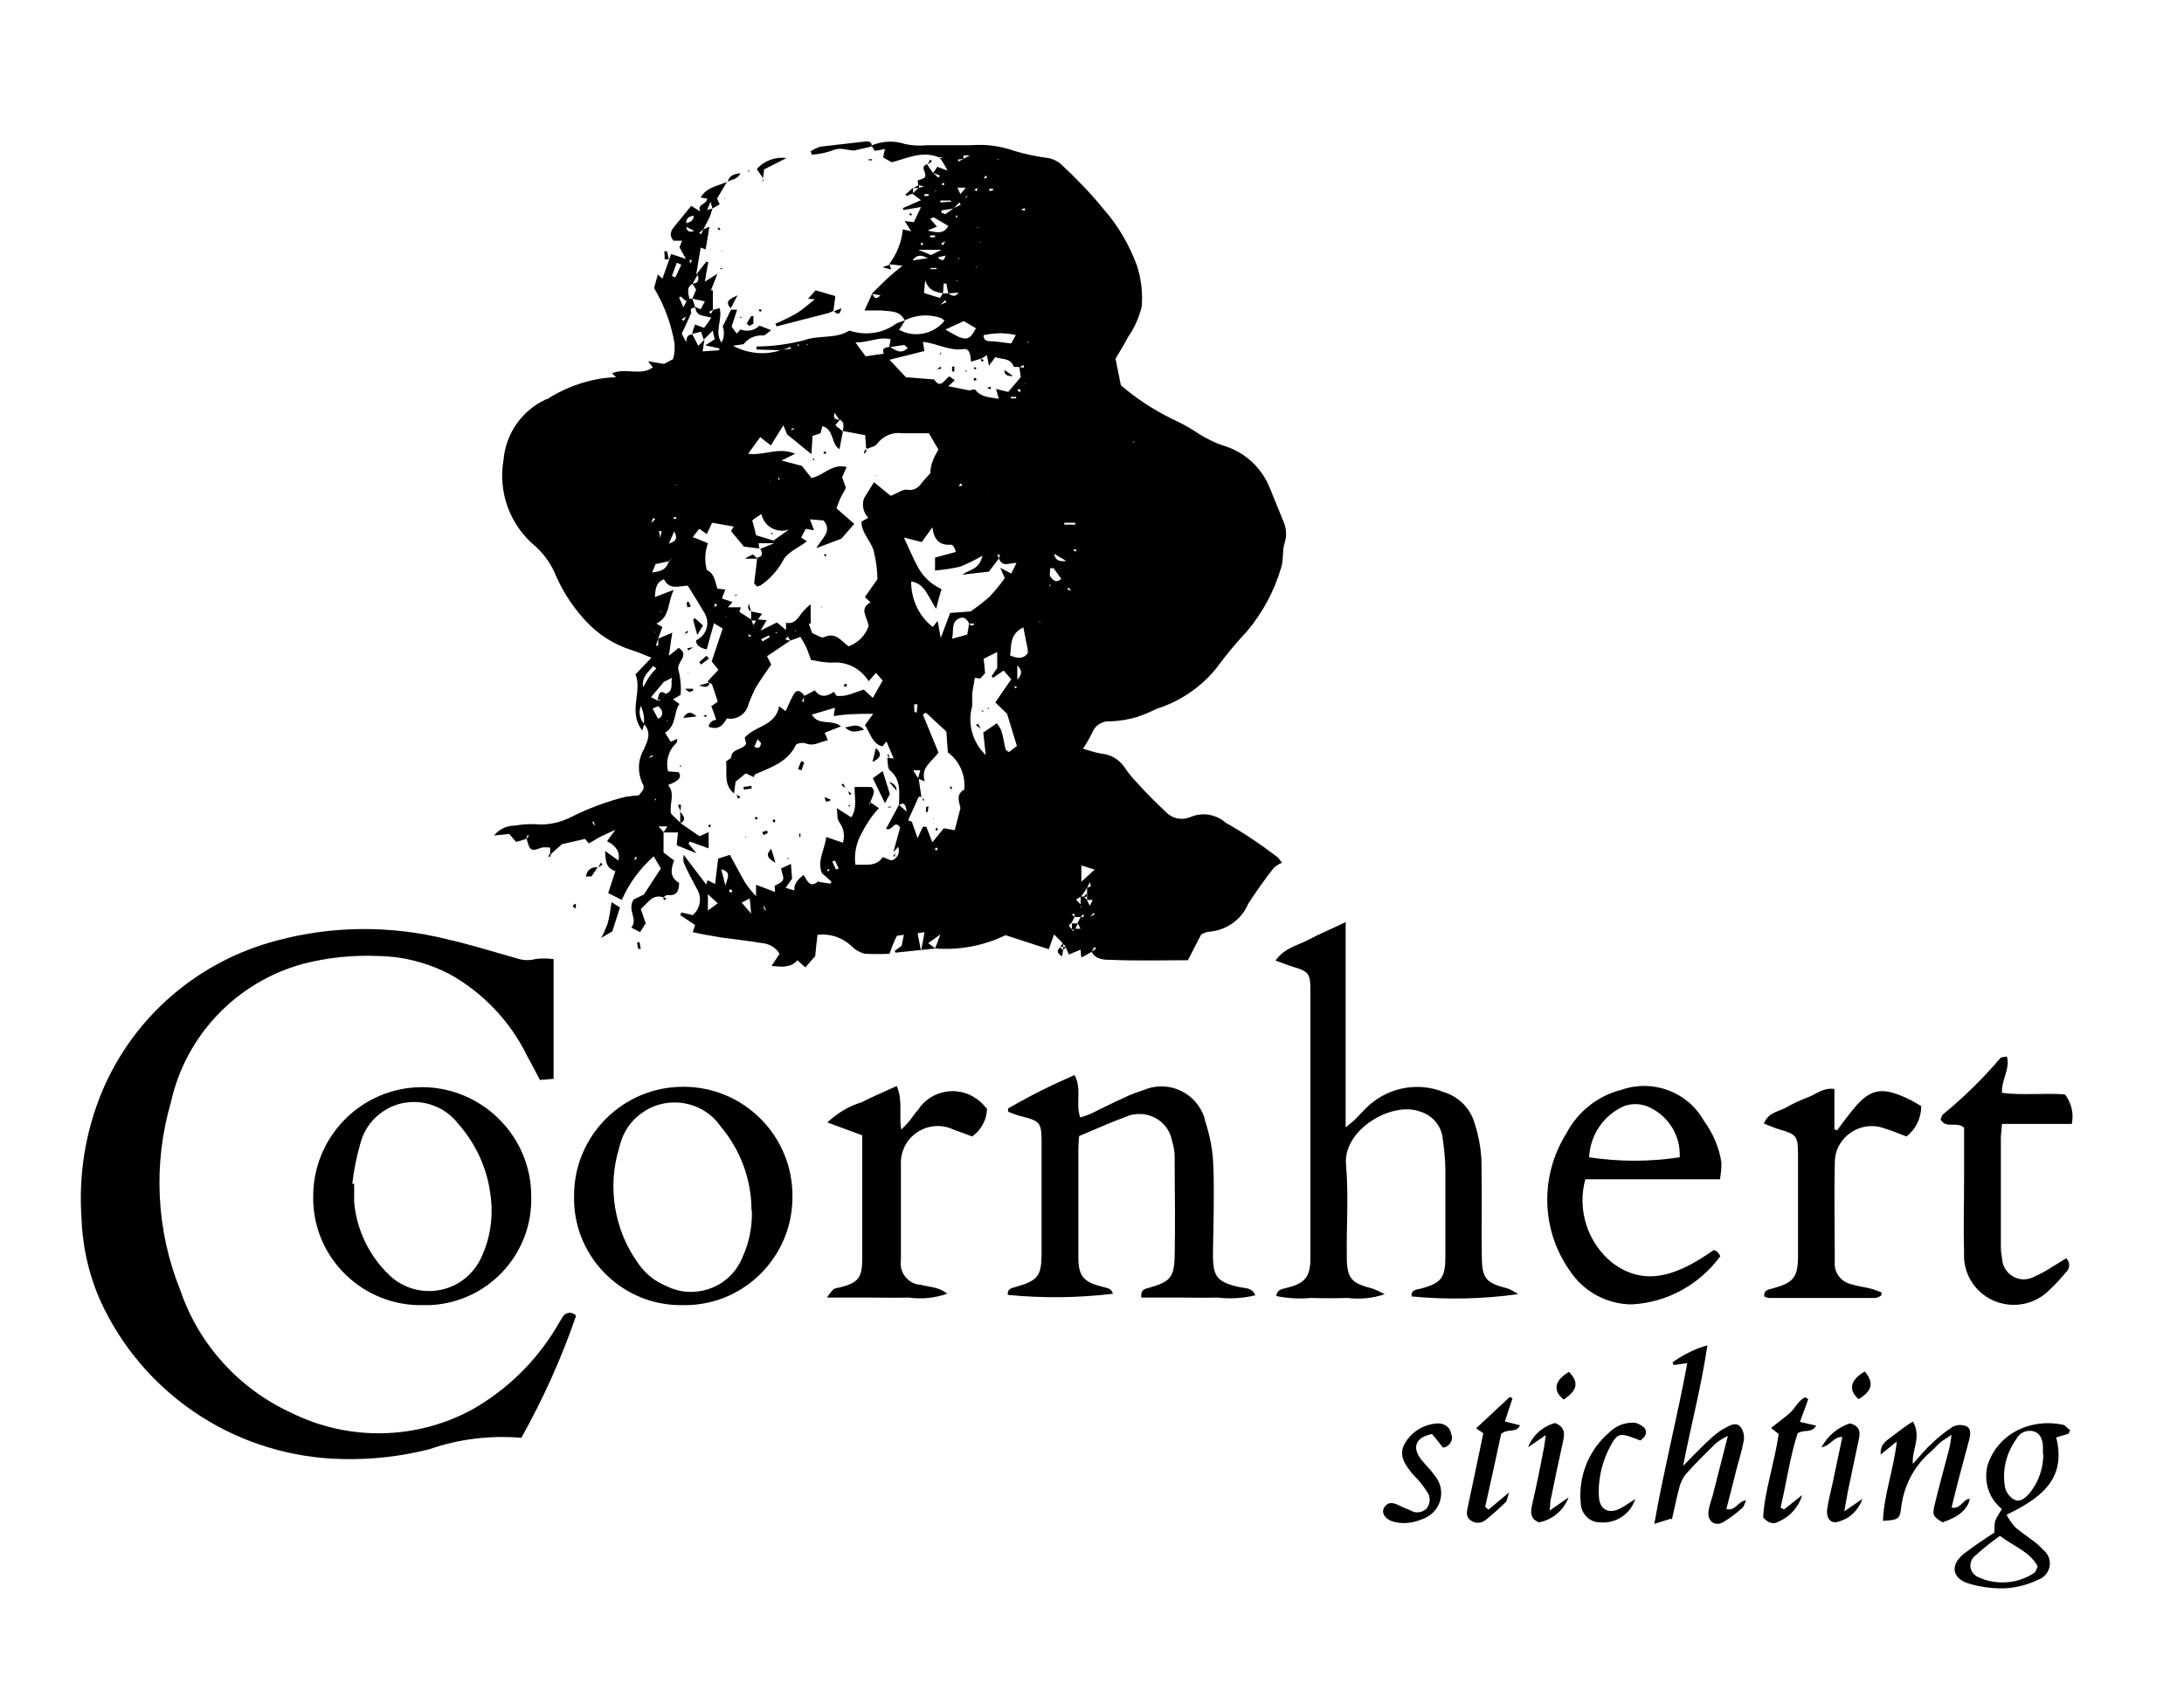 <?xml version="1.0" encoding="UTF-8"?>
<svg id="Laag_1" data-name="Laag 1" xmlns="http://www.w3.org/2000/svg" viewBox="0 0 57.6 44.39">
  <defs>
    <style>
      .cls-1 {
        fill: #000;
        stroke-width: 0px;
      }
    </style>
  </defs>
  <g id="Group_141" data-name="Group 141">
    <g id="Group_140" data-name="Group 140">
      <path id="Path_962" data-name="Path 962" class="cls-1" d="M17.4,16.83l.33-.14-.09.61c.14-.11.2-.16.26-.21.32.21-.1.39,0,.61.05.2.07.42.05.63l-.2.12.17.12c-.16.22-.07.57-.38.76l.15.24.17-.08s0,.09-.02.11c-.21.19-.29.48-.22.75l.28.02c.09.14,0,.23-.28.34.2.23.02.5.08.76l.27.26h0c.16.11.33.23.48.33l.24-.11v.43l-.5-.18-.03.06c.05.06.1.12.21.25l-.52-.21c0-.1.02-.21.03-.34h-.38l.1-.16h-.25l-.02-.02h.02l.15.17v.54l.28.21c-.09.23-.12.45.13.59,0,.22-.07.35-.3.32-.04,0-.08.04-.12.06h0c-.29-.09-.4.15-.59.31.04.12.08.24.13.38l-.15.23-.23-.12c.19-.23-.12-.45.06-.74l.27-.13.45-.69-.19-.32c-.36.32-.65.71-.84,1.15l-.36-.18.19-.58s.02-.02.03-.03h0l-.03.03c-.26-.08-.26-.29-.27-.53l.35.25c.05-.21-.05-.38-.3-.51.07-.1.15-.2.22-.3l.08-.08.08-.08s.05-.05.08-.08l.08-.08.02-.02-.02.02-.08.08s-.05.05-.08.08l-.08.08-.08.08c-.12.06-.25.11-.37.17s-.22.13-.33.19l-.1-.12-.61.14-.29.26h-.02v-.17h.02-.02c-.08-.01-.16-.01-.23,0-.27.11-.31.08-.39-.23l.06-.08-.04-.02s-.02.07-.03.1c-.08.03-.17.05-.27.08l-.18-.21-.4.04c.13-.16.33-.26.54-.26.23-.04.46-.05.69-.03.28,0,.56-.07.81-.2.46-.23.94-.41,1.43-.53.12-.02.24-.03.35-.04.04-.05.09-.11.12-.16,0-.05.01-.08,0-.1-.16-.3-.16-.66.01-.95.09-.21.22-.44,0-.67.02-.16-.01-.33-.08-.48-.06.16-.03.35.09.48-.01.04-.03.09-.05.17-.39-.5.01-1.02-.18-1.48l.42-.44c-.2-.08-.36-.15-.52-.2-.48-.15-.91-.43-1.24-.8-.34-.37-.61-.8-.8-1.26-.12-.26-.29-.49-.5-.68-.67-.55-.99-1.43-.84-2.28.06-.7.49-1.31,1.13-1.6.04,0,.07-.03.1-.05.53-.32,1.13-.51,1.74-.53l-.11-.1c.35-.16.75.08,1.08-.16l-.13-.16.42.07.25-.13h.15l.02-.02v.02h-.18c.04-.13.05-.27.04-.41-.09-.52-.27-1.01-.54-1.46.03-.1.06-.21.1-.36l.12.11c.07-.2.15-.41.23-.65l.39.13c-.08-.15-.13-.23-.17-.31h0s.04-.09.07-.17h-.23c-.12-.15-.07-.26.03-.38.15-.18.29-.36.44-.54h0c.08.05.16.1.24.15l.02.02-.02-.02c-.1-.2.17-.18.18-.34l-.17-.03c.15-.27.44-.3.69-.41h0l-.26.44s.04.08.07.15l-.19.11s-.02-.08-.05-.18c-.05.11-.06.15-.09.22l.14-.04c-.03.09-.05.18-.09.26s-.1.19-.15.29c-.04.03-.07.06-.11.09l.05.04.06-.13.16-.07h0l-.1.6-.13-.05h-.02s-.01,0,.02,0c-.04.22-.07.43-.12.72.11-.15.19-.25.27-.35l.05.02c-.03.15-.06.31-.09.51l.33-.21c-.08.2-.12.32-.17.44h.05v.51l-.1.06.05.05.06-.11.17-.04c.08.31-.15.63.05.91.07-.13.08-.29.03-.43l.22-.44h.16l-.15.46s-.03.05,0,0c0,.04,0,0,0-.02l.14.19.1-.11h0c.17.07.37.03.5-.1l.31.12c-.09.06-.15.13-.2.14-.21-.02-.41.07-.53.23h0l-.28.04c.39.21.86.26,1.28.11l.24-.03v-.05l-.23.09-.67-.02v-.08c.42,0,.84-.06,1.24-.16.4-.15.85-.03,1.21-.26.42.14.88.08,1.23-.18.08-.04.16-.06.24-.09-.05.08-.1.17-.16.25.41.22.91.12,1.2-.24-.03-.03-.06-.05-.09-.07-.32-.11-.66-.09-.96.06-.13-.27-.39-.23-.62-.26h-.44c.08-.18.14-.31.2-.44.05.07.08.19.22.04l-.23-.04c.15-.15.3-.3.45-.44.1-.09.2-.17.36-.3l-.35-.04h0c.2-.27.33-.58.36-.92l.22.05c-.06-.1-.11-.18-.17-.27l.24.03c.06-.12.11-.23.19-.4l-.46.08-.02-.05.48-.21-.23-.17h0l.16-.15h0l.15-.04-.15-.04h0l-.02-.12c.07-.02.14-.05.18-.07.1-.12-.15-.28.07-.36h0c.05.08.1.16.16.23l.14.13s.02-.04.04-.06c-.06-.02-.12-.05-.18-.07.04-.05.07-.1.11-.16l.27.1c-.06-.12-.11-.19-.15-.26h0s.02-.02.02-.03c0-.02-.01-.04-.02-.06h-.08c-.43-.18-.82.02-1.24.13-.06-.03-.15-.08-.23-.13h0l.05-.22-.27.05s-.05-.09-.09-.14h0c.28-.12.6-.14.89-.04.19.04.38.05.58.03h1.16c.39-.03.78.02,1.14.15.29.09.6.15.9.19.11.02.22.07.31.14.4.37.79.77,1.14,1.2.39.44.69.96.89,1.51.11.35.15.71.12,1.07-.07.29-.19.56-.36.8-.1.2-.23.4-.33.57.05.24.09.44.14.7.4.35.85.64,1.33.88.27.12.53.27.77.43.2.12.4.22.62.29.56.17,1.01.59,1.22,1.14.12.29.23.57.35.86.08.18.09.38.03.56-.07.22-.02.47-.1.68-.18.6-.48,1.16-.89,1.65-.28.3-.55.62-.79.95-.41.52-.97.9-1.6,1.1-.16.08-.33.15-.5.21-.23.07-.47.11-.72.12-.21-.02-.41.11-.48.31-.07.14-.15.28-.24.41.16.05.32.1.48.13.25.02.47.15.61.35.1.15.21.29.34.42.25.28.51.54.78.79.16.16.4.2.61.12.31-.14.68-.09.94.14.48.27.94.58,1.37.91.03.02.05.06.12.15-.08.03-.16.08-.22.14-.24.3-.46.62-.67.94-.18.43-.59.71-1.05.74-.07.01-.13.04-.19.07-.12.23-.23.44-.35.68-.67,0-1.35.02-2.03-.01-.16,0-.4,0-.51-.21l.12-.09-.05-.04s-.05.09-.07.13l-.27.15c-.01-.08-.02-.14-.02-.21l-.31.13c-.04-.09-.07-.16-.1-.23h0s-.05-.05-.08-.07v-.02l-.21-.21-.14.39-1.14-.37c-.58.28-1.22.4-1.86.35.04-.09.07-.18.14-.37l-.32.23.19.14-1.05.11s-.02-.03-.02-.05l.18-.13c.01-.06.03-.15.06-.29-.08.02-.18,0-.2.05-.07.15-.13.3-.18.45-.21.01-.43.01-.64,0-.14-.03-.26-.1-.36-.2-.24-.23-.57-.34-.9-.3-.02.17-.04.34-.06.56l-.26.3-.21-.19c-.17.2-.4.18-.68.15l.21-.32c-.1-.16-.26-.26-.45-.28-.36-.06-.73-.1-1.09-.15-.24-.04-.48-.08-.75-.14.03-.09.05-.15.06-.19l-.39-.26.03-.07.3.07c.21-.18.25-.48.1-.71-.12-.22-.24-.45-.34-.68-.01-.07-.01-.13,0-.2l.6.79.02.02h-.03s.02-.08.04-.14l.2.1c.03-.23.05-.45.08-.67h0l.31-.1c.14.25.26.49.4.73.09.13.19.26.3.37,0,.03.02.06,0,.01.03.03.01.01-.01-.01v-.31h0l.5.19s0-.11-.01-.16c.08-.05.19-.09.22-.16s-.03-.18-.05-.3l.26-.12c.01.12.02.24.03.39l-.17.24.23.07.02.02h-.02c-.02-.21.1-.31.24-.43.1.13.15.36.38.18h0l.33.05.03-.05c-.09-.08-.17-.16-.25-.22-.14-.33.07-.61.11-.96l.44.15c.06-.19.02-.39-.1-.55-.06-.08-.04-.22-.06-.36l.38.24c.17-.25.08-.53.09-.8h.44c.14.11.02.26-.03.41l-.02.02s.01.04.02.05l.02.02-.02-.02v-.08l.23.16h0c-.18.19-.32.4-.44.63-.15.26-.22.56-.18.86.28-.01.55.06.72-.2.1.03.2.1.26.08.14-.06.2-.21.15-.35l-.13.14h0c.06-.22.12-.43.18-.65-.15-.23-.21.12-.37.03.11-.21.23-.42.34-.63l.2.18c-.02-.2-.08-.26-.2-.17,0-.33.07-.66-.24-.92-.07-.06-.05-.22-.07-.33h0l.17.02c-.07-.17-.13-.3-.19-.45l-.11.13c-.28-.08-.31-.35-.46-.56l.22-.3c-.35,0-.69,0-1.04.06,0-.06.02-.11.03-.22l-.61.18c.18.31.53.11.77.31l-.43.17c.03.06.05.11.08.2-.2.03-.36.17-.58.08-.07-.03-.24,0-.26.04-.22.46-.66.59-1.06.77-.03,0-.04.06-.05.08-.09-.04-.14-.07-.21-.1l-.27.22c-.01.1-.03.2-.04.31h0c-.28-.22-.18-.55-.21-.83,0-.03.09-.07.13-.11v.02h0c0-.28.3-.21.4-.39l-.04-.16c.27-.32.81-.3.91-.83.06.05.11.08.17.13.07-.15.13-.3.21-.44s.17-.12.29.04c-.02.05-.05.09-.07.14l.05.02s0-.11.01-.16l.28-.15c.14.2.32.17.5.04.03.05.06.08.08.11l-.02.02.02-.02c.09,0,.17,0,.26-.02.13-.03.26-.09.45-.15l.24.22c.08-.14.16-.29.26-.46l-.18-.2-.19.22c-.21-.34-.59-.53-.98-.49-.18,0-.36-.04-.54-.07-.04-.1-.07-.2-.11-.3s-.11-.2-.17-.31l-.27.1-.06-.11-.07.08.13.03-.61.41.11.22c-.14.2-.29.41-.42.63-.07.15-.14.3-.19.45-.07.24-.31.39-.56.34-.1.18-.22.32-.48.22.01-.1.1-.18.2-.18l.02.02-.02-.02c-.04-.12-.08-.24-.13-.36l.17-.12c-.05-.16-.1-.31-.15-.45-.02-.04-.08-.05-.12-.08h0c.09-.1.18-.2.29-.31l-.18-.22c.09-.28.19-.57.29-.87l-.23-.14c-.07.25-.13.47-.19.69-.19-.04-.29-.12-.28-.24l.02.02-.02-.02c.26-.12.37-.43.24-.68-.01-.03-.03-.06-.05-.09-.13-.22-.26-.43-.41-.67-.21,0-.48.13-.63-.17-.23.09-.22.29-.24.47l.5-.19c-.17.34-.09.71-.46.89l.16.09-.1.27-.07.22h.06v-.18l.04-.02ZM25.17,4.95l-.02.02.02-.02h.08l.08.17c.07-.08.1-.12.14-.17l.02-.02-.02.02h-.31M25.71,4.26l-.08.08-.08.08-.08.08s-.06,0-.02,0c-.04.02-.01,0,.01,0l.08-.08.08-.08.08-.07.02-.02-.02.02h.01ZM30.45,24.82l.02.02h-.02v-.03s.01,0,.01,0h-.01ZM26.18,5.27l-.02.02.02-.02.02-.02v.03M28.59,24.51l.08-.08h.01-.01l-.08.08h-.09c-.02-.05-.05-.1-.08-.16l.08-.16h.24l.13-.07-.03-.04s-.06.08-.1.11h-.16v-.08l.02-.03-.02.03-.08.08h-.16v-.08l.08-.08.08-.08.03-.02s-.02-.04-.03-.05v-.23h.08l.08.08.08.16h.15l.08-.08.02-.02v.03l-.09.08h-.16c.03-.05.05-.11.08-.16l.08-.08s.05-.05.08-.08h.02-.01s-.05.05-.08.08l-.08.08h-.16v-.32l.1-.04-.03-.12s.05-.05.08-.08h.01l-.08.08-.08.16c-.05.08-.1.16-.16.23l-.13.08.13.14v.08s-.05.05-.08.08l-.08.08h-.09v-.16l.02-.02-.02.03v.15s.05.05.08.08l-.08.16c-.1.05-.06.1,0,.15l.05.07s.01-.05.02-.07h.26ZM29.05,23.97l.02-.02-.02.02h-.02.02ZM24.31,5.81l-.02-.02.02.02.02.02-.02-.02ZM24.23,6.04l-.02-.02h.02s.05.06.08.09l.02.02h-.03l-.08-.09M15.62,21.95l.02.02-.02-.02-.02-.02.02.02ZM15.31,21.95v-.02.03h-.02.02ZM13.68,21.95l.02-.03v.03l-.03.02.02-.02M26.1,6.59l-.02.02.02-.02v-.02.02M16.16,21.64l.02-.02-.02.02h-.09l-.02-.02.02.02h.09ZM24.71,7.36l-.02.03v-.03l.04-.02-.02.02ZM25.17,7.98s-.05.05-.08.08l-.02.02v-.03l.09-.08h.02-.02.01ZM17.41,18.46l.08-.08.08-.08c.2-.09.12-.25.15-.42l-.23.12s-.05-.03-.01,0c-.05,0-.02,0,.02,0-.1.12-.21.25-.33.39l.17.09h.08M19.74,17.21l.08-.08.02-.02-.02.03-.08.08-.02.02.02-.02h0ZM23.54,9.84l-.02-.02.02.02.02.02h-.02v-.02ZM19.58,16.59l.02-.02-.02.02v.02-.03M27.42,10.77l-.08-.08-.15-.07-.02-.02s.02,0,.03,0l.15.07.08.08.08.08h.01-.02l-.08-.08h0ZM20.51,11.08l-.02.03.02-.03.02-.02-.02.02M26.57,14.65s.01.02.02.02l-.02-.02-.02-.02h.03M28.97,11.32l-.02.02v-.02h.03s-.02.01-.02.01h.01ZM28.27,12.72l-.02-.02.03.02h.01-.02M26.02,12.96h-.01.02s.05.02.02,0h-.02M18.49,13.57s.04-.05,0,0c.01-.05,0-.02,0,0l-.02.03v-.03M17.17,12.56s.04-.05,0,0c.01-.04,0,0,0,.02h-.02.02ZM25.63,4.72l.02.02-.02-.02s-.02-.06,0-.02c-.02-.03,0,0,.01,0M17.41,14.34v-.15l.04-.18h-.07l.03.17v.16l-.02.02v-.02h.02ZM25.49,6.11l.02.03-.02-.02-.15-.08-.02-.02.02.02.15.08M25.79,6.2h-.01s-.02,0,.02,0,.05.04.01,0h-.02M28.66,10.84l.16-.07.02-.02v.02l-.17.07v.02s-.01,0,0-.02M27.03,5.49l-.1.04.1.03.02.02h-.02v-.1h.02-.02ZM25.56,4.1h-.16s-.05-.04-.01,0h.02v.09l-.15.02.02.05.13-.07.15-.08.02-.03v.03M25.72,16.45h-.16c-.06-.12-.14-.2-.28-.13-.2.11-.12.31-.17.53l.4-.11c.02-.13.04-.21.05-.3.05.1.1.07.15,0,.02-.02.03-.05.01-.02,0-.03,0,0,0,.02M26.72,5.41l.02.02-.02-.02s-.05-.03-.01,0c-.04,0-.01,0,.02,0M26.02,4.41v-.02.02s.05.03.01,0c.04,0,.01,0-.02,0M18.1,9.22v-.16c0-.11,0-.23.16-.24l.16.31-.02.02.02-.03.16-.16c-.02.1-.03.2-.05.31l.44-.03v-.05l-.37-.08.25-.16c-.02-.08-.04-.15-.05-.23h.02-.02s-.24.24-.24.24l-.07-.21-.24.06c.02-.08.05-.16.08-.25l.24.09.02.02-.02-.02c.06-.08.12-.16.19-.27-.18-.06-.41-.02-.42-.28l.14.06.11-.21-.33-.07c.03-.08.07-.16.1-.24-.03-.05-.07-.11-.1-.16.12,0,.2-.06.14-.23l-.14.24c-.17.1-.1.25-.08.39l-.08.07-.15-.13-.04.03c.04.09.08.17.11.26v.03-.03l.08-.15.08-.08h.08l.08.24c-.07,0-.15,0-.11.12.01.03-.03.07-.05.11h-.08l-.12.07.05.05.07-.12h.09c-.07.14-.13.29-.21.45.04.08.08.16.13.25v.16l-.02.02.02-.02h0ZM25.79,4.96l-.09.04s.03.03.05.05l.04-.09.02-.02-.02.02h0ZM17.79,14.66l-.16.15-.34.07c-.03.07-.05.13-.09.22.21-.02.37-.07.43-.27l.14-.16.02-.02-.02.02h.02ZM14.53,22.11l.15-.16s.06-.01.02,0c.03-.02,0,0-.02.01-.05.05-.1.1-.15.16l-.02.03v-.03M28.28,15.59l.02.02h-.02l-.1-.11s-.02.03-.03.05l.13.04M25.94,4.72l.1-.04-.05-.05-.05.1-.02.02v-.02M15.7,21.8l.02.02h-.03c0-.06-.02-.11-.03-.15l-.04.02.08.12M17.17,13.8l.11-.1-.05-.04-.06.14h0ZM24.78,8.05l.18-.08-.03-.05-.14.13s0,0-.02.02v-.03M24.94,6.35l-.12.08.05.04.07-.13.02-.02v.03M19.89,19.7c.13.07.17,0,.18-.1l-.09-.1c-.03.06-.05.13-.08.19l-.08.08c-.08.1-.15.21-.23.31l-.02.02v-.03c.09-.1.17-.21.24-.31l.08-.08M18.1,5.97v-.08c.08-.03.19-.05.2-.2-.15.02-.21.08-.2.21v.08c.01.12.08.16.21.11l-.22-.11M25.16,5.5l-.33.05v.06s.06.02.1.04l.02.02-.02-.02.23-.16.18-.09-.04-.06-.14.15M24.94,6.74l-.21.05c.15.14.18.05.21-.06l.03-.02-.02.02h-.01ZM24.08,20.33l-.02-.02h.02c.05.09.1.17.15.24.02.16.05.31.07.47h-.07c-.1.22-.19.42-.28.62l.1.04.15.43.14-.3h.09l.16.41.3-.37.29.05c.05-.19.09-.35.15-.58-.02-.14-.14-.36.1-.49.04-.38-.12-.75-.43-.98-.02-.21-.03-.39-.04-.55l-.54-.5-.08.05c.14.34.28.68.41,1-.17.25-.48.39-.36.76l-.18-.07c.02-.07.04-.13.06-.22h-.21M27.8,14.59l-.02-.02.02.02c.02.13.06.24.32.21l-.33-.2M25.01,7.74c.09.05.17.12.27-.02l-.27.02c-.02-.09-.04-.18-.05-.26h-.07l-.02.26c-.18-.04-.38-.06-.47-.35-.02.17-.02.26-.03.34l.42.13.08-.12h.16M22.14,11.08l-.13-.19c-.05.16.03.18.14.18l-.12.15.2.16c-.03.16-.06.32-.09.47-.23-.14-.13-.51-.45-.61-.02.07-.03.12-.05.19l-.21.07c-.01.15-.02.29-.03.48l-.64-.52h0l-.1-.24-.33.53c-.13-.1-.21-.16-.28-.22.03,0,.06,0,.02,0h-.02l-.32.44c.41.06.8-.19,1.24,0l-.36.18.54.14.25.32c.33-.07.55-.39.93-.29-.05.11-.09.2-.12.27.04.11.07.2.1.28-.05.1-.1.18-.14.26s-.07.18-.11.28l.47.41-.34.39-.66.25c.15-.27.43-.44.19-.73l-.36-.03c.04.1.07.18.11.29l-.22-.04-.12.23.15.1c-.22.17-.52.29-.63.51-.14.26-.35.49-.6.66-.03,0-.06.02-.09.02l-.07-.08c.03-.27.06-.47.08-.68h0c.16-.03.14-.12.08-.23l.37-.15h-.41c0,.06.01.1.02.14l-.41-.05-.34-.41.07-.12-.57-.1-.14.3c-.06-.04-.12-.09-.2-.14l-.17.22.21.08.19.08c-.08.23-.09.47-.03.7-.03,0-.06.02-.01,0-.04.03-.01,0,0,0,.22.1.23.32.29.5l.21.02c-.04.1-.07.18-.09.24l.28.09-.14.16-.02-.02h.38s-.03.08-.04.12l.31.2.06.15c.04-.07.07-.11.09-.15l.26.02-.17.29-.02.02.02-.03.44-.22.24.2v-.19c.21.04.3-.1.41-.25.07-.09.15-.17.24-.24h0v.51h-.05c.03.1.07.19.09.25.12.05.25.14.31.11.32-.15.46.11.65.24.25-.09.45-.29.53-.54-.04-.24-.26-.45.05-.62l-.15-.14.33-.47c0-.26-.04-.51-.1-.76-.08-.26-.32-.46-.32-.76l.18-.1c-.13-.14-.18-.34-.11-.52h0l.26-.42.44.36c.19-.07.32-.18.43-.16.15.03.3-.04.38-.17.07-.09.15-.17.24-.27-.01-.17.06-.37.21-.62-.08-.13-.15-.26-.25-.43-.22,0-.46,0-.7,0-.26-.04-.51.07-.67.28-.05.07-.17.09-.26.13l-.03-.03c0-.11-.02-.22-.02-.33l-.59-.11c.01-.06.02-.13.01-.19,0-.05-.06-.08-.09-.12M24.47,6.81c-.14-.07-.28-.12-.4.06l.4-.06s.05-.05.08-.08l.28-.14h-.61l.34.14-.08.08M28.51,23.27l.36-.33-.35-.11v.45l-.02.02v-.02M24.63,5.73l-.1.04.18.21-.25.1c.25.06.43.1.55-.12h.02-.02l-.39-.23.02-.02v.02M26.8,8.84c-.12-.03-.25-.04-.38-.05-.16,0-.32.02-.48.05h-.02.02c0,.11.05.16.16.16.17,0,.35.04.57.06l.12-.22.02-.02-.02.02h.01ZM23.46,9.15c.15.07.29.22.48.03l-.09-.08-.4.06.04-.21c-.32-.08-.6.1-.93.08.12.16.2.28.27.37l.48-.07c-.07-.16.06-.16.15-.18M27.11,17.15c-.04-.19-.08-.38-.12-.6-.37.18-.31.48-.35.74.22.1.38.08.47-.07.14-.22.02-.02.02-.02,0-.02-.02-.04-.03-.06M25.94,19.32l.35-.24c.05.06.09.13.12.2.05.16.07.32.11.48,0,.03.05.05.09.08l.21-.16-.26-.85-.31-.3h0l.42-.61-.2-.23-.28.19-.04-.04c.05-.08.11-.15.15-.22v-.42l-.36.18c.02.12.03.24.04.38l-.13.14h0l-.14-.02c-.02.14-.05.27-.07.41v.34c-.13.46.01.96.36,1.29l.02.02h-.02l-.07-.64h-.01l.02.02ZM24.63,10h0c.18.29.28,0,.41-.07l.14.1s-.08.08-.17.16l.56.11.03.02-.03-.02s.13-.04.15-.02c.16.21.4.2.62.24-.02-.08-.04-.16-.07-.26l.32.08.33-.39c-.01-.08-.02-.18-.04-.27l.12.02v-.07l-.11.05h-.15c-.09-.25-.32-.19-.49-.26-.06.08-.1.14-.17.23-.02-.11-.03-.18-.05-.28l-.15.09h0l-.27.08c-.02-.16-.02-.36-.21-.33-.38.05-.7-.16-1.06-.19.01.07.02.13.04.24l-.92.23.43.46.74.06M26.34,14.74c-.08.1-.16.21-.26.34l-.7.08c.19-.14.45-.13.53-.5-.19.11-.39.21-.59.29-.22.05-.44.08-.66.1v-.34l.55-.15s-.03-.09-.05-.13c-.02-.03-.06-.07-.09-.06-.3.02-.44-.14-.48-.46l-.28.39-.47-.12c.13.28.24.55.38.8s.35.44.61.56c-.05.17-.09.32-.14.52-.21-.3-.29-.67-.66-.72,0,.47.2.91.57,1.2l.13-.16c.03.17.05.28.08.45l.25-.66.54-.04c.17-.12.34-.25.5-.39.14-.15.28-.32.4-.49l-.12-.27.29.15c.05-.09.08-.17.14-.28-.19,0-.38.12-.46-.11l.02-.11h-.07s.04.07.05.11M20.4,14.26c.13-.09.22-.16.41-.29-.29.1-.61-.05-.71-.34,0-.02-.02-.05-.02-.07-.1.07-.17.11-.24.17.04.14.07.26.1.39l.46.14M24.93,8.69c.54.33.62.32.81-.03-.11-.06-.21-.13-.32-.19l-.48.22M27.79,14.99h-.09c0,.08-.03.18,0,.22.06.08.15.19.29.06l-.21-.29M16.96,18.13c.08-.13.12-.22.18-.3.05-.07.11-.14.17-.2l-.09-.06c-.1.16-.3.25-.26.56M18.67,23.6v.42l.26-.19-.26-.24M17.36,18.63l-.15.06c.05.1.1.18.14.26h.04c.13-.11.08-.22-.03-.32M17.96,6.98l-.11-.05-.13.35s.06.02.09.04l.16-.34h-.01ZM19.78,23.7l-.22.11.25.29c-.02-.18-.02-.27-.04-.4M17.64,14.34c.15-.05.26-.11.14-.32-.06.14-.1.23-.14.32M19.02,22.93c.04.14.07.25.11.43.06-.21.17-.35-.11-.43M26.83,17.93c.1-.11.16-.22,0-.38v.38ZM24.38,24.59l-.18.03c.03.14.05.26.09.47.04-.22.07-.34.09-.49M24.2,18.58h-.09c0,.07,0,.14.01.21h.06c0-.07.01-.14.02-.21M28.07,13.79v.05h.29v-.05h-.29ZM22.02,22.7l-.07.03c.03.07.07.14.1.21.02-.01.05-.02.07-.03l-.1-.21M25.08,5.32v-.03h-.28v.05l.28-.02M20.07,16.86s.03.04.04.06l.19-.11s-.02-.03-.02-.05l-.2.1M24.31,6.39s-.02.03-.03.05l.02.03s.04-.02.05-.03l-.04-.05M20.16,23.9h-.03l.04.11h.03l-.05-.11M26.8,10.51v-.04h-.14v.04h.14ZM24.53,6.21v.05h.13v-.05h-.13ZM26.84,10.31s.04.02.06.03c0,0,.03-.02.02-.03-.01-.02-.02-.04-.04-.05-.02,0-.03.03-.05.05M26.09,4.97v.07l.1-.02v-.04h-.11M24.54,7.07v.03h.16v-.03h-.16ZM19.25,23.46s-.03.05-.02.06.04.02.06.03c0-.02.03-.04.02-.06s-.04-.02-.05-.03M19.83,16.8l-.06-.06s-.02,0-.03,0v.05h.09M21.88,22.95l-.05-.03s0,.03-.01.05l.02.02s.02-.02.04-.04M18.2,6.95s.04-.05.05-.07l-.06-.04s0,.06.01.11M18.92,15.96l-.07-.04s0,.07-.01.1l.08-.06M17.13,19.97v.02l.09-.04-.02-.03-.07.05M17.81,13.7l.03-.06h-.06s-.01.02-.02.03l.05.03M29.29,10.99v-.02h-.09s.09,0,.09,0M25.21,5.75l.05-.05s-.03,0-.05-.02v.07ZM24.91,4.88s-.02-.04-.02-.06c-.02,0-.03.02-.05.03,0,0,0,.03.01.03h.06M20.87,11.32v.03s.05-.02.07-.03v-.03l-.07.03M24.69,22.36l-.04.05s.04.02.06.02c0,0,.02-.02.02-.03-.01-.02-.02-.03-.04-.05M25.38,12.81s-.02-.04-.04-.06l-.06.07h.09M25.52,5.17h-.02s-.03.03-.04.05h.02l.04-.05M26.83,18.12s-.04,0-.06-.02l-.02.02s.02.03.04.04l.04-.05M24.38,5.13v.04h.11v-.05h-.11M16.8,22.62l-.04-.02s-.02.05-.03.08h.03l.04-.06M28.37,14.55l.02-.06h-.06s-.02.02-.02.03c.02,0,.03.02.05.03M21.3,9.11v-.03h-.03l.03.03ZM21.08,9.11s0-.02-.02-.02h-.03s.01.02.02.04l.02-.02M27.13,9.03l-.03-.02v.03h.03ZM26.33,4.23v-.03h-.03l.03.03ZM19.46,18.73h.06-.06M17.59,19v.03l.03-.03h-.03ZM24.68,5.04v-.03l-.02.04h.02M24.68,17.18h.05-.05M16.54,9.88h.03l-.02-.02v.02M17.31,21.1l-.02-.03-.02.02s.02.02.03.03v-.03M25.26,7.4h-.03s0,.02-.01.02h.03v-.02M20.96,16.65h.03v-.02h-.02s0,.02-.01.02M27.04,10.11h-.03l.03.02v-.02ZM20.47,16.7s.02,0,.02,0v-.03l-.04.02.02.02M17.27,16.67v.03l.02-.03h-.02ZM25.76,7.04h-.02v.03l.02-.03ZM27.4,16.41h.03v-.02h-.02v.02M25.28,6.84l.02-.03h-.03v.03h.01ZM17.21,21.58v-.03h0v.03ZM19.13,16.29h.02v-.03l-.02.03ZM17.44,16.15v-.03h-.02v.02h.02M27.71,15.44l-.02-.02-.02.02s.02.02.03.03v-.03M25.88,6.39l-.03-.02v.02h.03ZM24.21,11.28h.05-.05M29.88,11.66l.03.02v-.03h-.03ZM25.78,5.99v.02h.03l-.03-.02ZM24.96,11.98h-.06.06M27.16,5.76h.06-.06M20.56,12.63l-.02-.03s-.02.02-.02.03.01.02.02.03l.02-.02M20.31,12.69v.03l.02-.02h-.02M17.84,12.8v-.03l-.02.03h.02Z"/>
      <path id="Path_963" data-name="Path 963" class="cls-1" d="M14.6,25.3v3.16c-.12.01-.24.02-.36.03-.12-.23-.23-.44-.34-.64-.44-.9-1.15-1.65-2.02-2.14-.59-.31-1.24-.48-1.9-.49-.67-.03-1.35.04-2,.21-1.74.48-3.08,1.88-3.47,3.64-.48,1.64-.39,3.4.25,4.98.49,1.43,1.55,2.59,2.92,3.22,1.51.75,3.3.72,4.78-.09.9-.51,1.66-1.25,2.2-2.14.06-.1.12-.2.18-.3.06-.1.19-.14.29-.08.03.01.05.03.06.06-.38,1.11-.87,2.19-1.44,3.21-.82-.07-1.65.03-2.42.3-.75.19-1.53.28-2.3.26-2.67-.05-5.09-1.57-6.28-3.96-.37-.74-.57-1.56-.6-2.39-.08-1.14.1-2.28.54-3.34.83-1.98,2.54-3.45,4.62-3.99,1.45-.39,2.99-.4,4.45-.04.62.14,1.22.33,1.83.5.17.06.35.08.53.03.15-.02.31-.02.46,0"/>
      <path id="Path_964" data-name="Path 964" class="cls-1" d="M35.49,24.33v5.41c.12-.1.19-.15.24-.2.09-.09.18-.19.27-.28.54-.56,1.36-.74,2.08-.45.39.12.7.43.81.82.1.31.16.62.18.95.02.84,0,1.68.01,2.52,0,.62.09.74.68.89.1.04.19.09.28.15-.93.13-1.88.15-2.81.06-.02-.16.11-.18.22-.2.57-.15.67-.29.67-.86v-2.25c0-.28-.03-.57-.07-.85-.03-.34-.28-.63-.61-.72-.73-.27-2.03.48-1.94,1.41.07.8.01,1.6.02,2.4,0,.59.11.72.67.86.11.04.22.09.33.15-.31.11-.65.14-.98.1-.32.01-.65.01-.97,0-.3.03-.61.01-.91-.05.02-.17.14-.18.25-.21.51-.12.65-.29.65-.8v-7.1c0-.39-.06-.46-.44-.57-.14-.04-.28-.1-.48-.17.24-.34.59-.4.87-.55s.6-.28.99-.47"/>
      <path id="Path_965" data-name="Path 965" class="cls-1" d="M26.59,29.24c.57-.33,1.15-.62,1.75-.88.2.37.02.75.15,1.12.09-.03.19-.06.28-.1.29-.14.58-.29.87-.42.16-.08.33-.14.51-.2.6-.26,1.3,0,1.57.61.03.06.05.12.06.19.13.39.21.8.22,1.21.03.77,0,1.55-.01,2.33,0,.58.11.72.68.85.15.04.34,0,.44.22-.33.08-.67.1-1,.06-.33.01-.67,0-1.01,0h-1c-.02-.22.1-.23.21-.26.54-.15.66-.27.67-.83.02-.88,0-1.76,0-2.63,0-.14-.03-.28-.07-.42-.09-.47-.54-.77-1.01-.69-.07.01-.14.03-.2.06-.42.15-.83.34-1.24.51-.01.15-.02.25-.02.35v2.83c0,.52.13.67.65.8.11.03.23.04.26.18-.92.11-1.84.12-2.77.03-.02-.16.1-.18.21-.21.59-.17.68-.29.68-.9v-2.95c0-.47-.05-.53-.49-.64-.13-.03-.26-.08-.39-.13,0-.04,0-.08-.01-.12"/>
      <path id="Path_966" data-name="Path 966" class="cls-1" d="M14.01,31.55c.05,1.54-1.16,2.83-2.7,2.88h-.16c-1.56.03-2.86-1.21-2.89-2.77v-.1c0-1.59,1.29-2.88,2.87-2.88s2.88,1.29,2.88,2.87M9.28,31.23h.06v.47c.06.74.4,1.44.94,1.95.61.57,1.57.54,2.14-.07.11-.12.2-.25.27-.4.25-.53.33-1.12.24-1.7-.09-.68-.39-1.32-.85-1.84-.5-.64-1.42-.76-2.06-.26-.26.2-.44.48-.52.8-.1.35-.17.7-.21,1.06"/>
      <path id="Path_967" data-name="Path 967" class="cls-1" d="M15.14,31.54c0-1.59,1.3-2.88,2.89-2.87,1.59,0,2.88,1.3,2.87,2.89.01,1.57-1.25,2.86-2.82,2.87h-.07c-1.55.03-2.84-1.21-2.87-2.76v-.12M19.82,31.93c0-.81-.29-1.59-.81-2.21-.47-.68-1.41-.84-2.08-.36-.29.2-.49.5-.58.84,0,.02-.02.05-.02.08-.32,1.04-.13,2.18.51,3.06.18.26.43.46.72.58.72.37,1.61.08,1.97-.64.02-.04.04-.09.06-.13.17-.38.25-.79.24-1.21"/>
      <path id="Path_968" data-name="Path 968" class="cls-1" d="M45.35,31.11h-3.54c-.22.81.06,1.68.72,2.21.75.55,1.54.46,2.66-.34.03,0,.07.02.1.04.03.04.06.07.08.12-.55.75-1.4,1.22-2.33,1.27-.66,0-1.28-.34-1.64-.89-.76-1.08-.79-2.5-.09-3.62.3-.57.82-.99,1.45-1.15.83-.29,1.75.05,2.18.82.24.33.4.7.46,1.1,0,.15-.01.29-.04.44M44.3,30.53c.03-.59-.32-1.13-.87-1.35-.19-.07-.41-.07-.6,0-.54.24-.89.76-.92,1.35.79.12,1.6.12,2.39,0"/>
      <path id="Path_969" data-name="Path 969" class="cls-1" d="M54.49,33.19c.1.09.11.25.02.35l-.02.02c-.14.17-.29.33-.45.48-.51.51-1.35.51-1.86,0-.26-.26-.4-.62-.38-.98-.02-.65,0-1.29,0-1.94v-1.37c-.19-.18-.48.04-.62-.22.02-.04.03-.1.06-.13.55-.45,1.06-.95,1.52-1.49.03-.03.09-.02.17-.04.09.34-.15.61-.13.96.55.07,1.11,0,1.66.04.17.22.24.51.18.78h-1.84c-.01.16-.03.27-.03.38v2.79c0,.12,0,.23.03.35,0,.32.26.58.58.58.1,0,.2-.03.29-.08.16-.07.32-.16.47-.26.12-.07.23-.14.36-.22"/>
      <path id="Path_970" data-name="Path 970" class="cls-1" d="M26.03,29.24c0,.29-.15.57-.39.74-.16-.06-.32-.12-.49-.18-.48-.23-1.05-.03-1.29.44-.07.15-.11.32-.1.48v2.52c-.05.31.17.61.48.65h.03c.14.04.28.05.42.09.11.03.21.08.29.15-.32.11-.67.15-1.01.1-.35.01-.7,0-1.05,0h-1.11c.05-.08.11-.15.17-.22.06-.03.12-.04.18-.05.48-.12.58-.26.58-.76v-3.25l-.92-.34c.26-.24.56-.43.9-.53.29-.15.6-.28.93-.43.17.39.05.76.12,1.15.08-.08.14-.14.2-.21.08-.1.15-.21.24-.31.33-.51,1.02-.65,1.52-.31.11.07.2.16.28.26"/>
      <path id="Path_971" data-name="Path 971" class="cls-1" d="M48.38,28.73v1.06l.07.03c.11-.15.22-.3.34-.45.51-.66.81-.73,1.56-.37.07.03.14.08.2.11l.12.07c0,.31-.14.61-.39.8-.19-.07-.37-.15-.57-.21-.5-.19-1.06.06-1.26.56-.04.11-.06.23-.06.35-.02.87,0,1.73,0,2.6-.03.28.16.54.44.6.16.05.33.07.49.11.1.02.2.07.3.1v.08s-.1.07-.15.07h-2.83s-.08-.02-.11-.04c-.02-.17.11-.18.22-.21.55-.15.67-.29.67-.86v-2.71c0-.44-.05-.5-.47-.62-.14-.04-.28-.1-.43-.16.12-.3.38-.31.58-.42.19-.11.39-.2.6-.28s.39-.26.7-.21"/>
      <path id="Path_972" data-name="Path 972" class="cls-1" d="M44.08,40.06l-.45.14c.26-1.47.61-2.83.87-4.24l-.36.05-.03-.07c.28-.2.59-.36.92-.45-.16,1.09-.43,2.1-.64,3.18.29-.29.52-.54.78-.77.11-.09.22-.18.35-.24.12-.07.28-.15.39-.01.07.1.1.23.08.35-.05.28-.14.55-.21.83-.08.32-.16.64-.25.98.25.06.3-.21.52-.23-.04.08-.05.15-.09.19-.16.15-.34.28-.52.39-.23.12-.42-.05-.38-.3.02-.14.07-.27.11-.41.13-.5.25-.99.4-1.57-.11.05-.21.11-.31.19-.28.27-.55.54-.81.83-.08.11-.14.24-.17.38-.07.26-.12.53-.19.82"/>
      <path id="Path_973" data-name="Path 973" class="cls-1" d="M54.56,37.82l-.33.1c.28,1.12-.43,1.61-1.31,2.04.06.11.13.22.22.32.13.12.29.22.43.33.12.08.22.17.32.28.2.16.23.44.07.64-.06.07-.13.12-.22.15-.27.13-.56.2-.85.22-.32.01-.64-.03-.95-.12-.45-.13-.52-.48-.16-.78.26-.2.54-.39.82-.57,0-.1,0-.21.02-.31.05-.11.11-.21.18-.31-.35-.28-.49-.73-.38-1.16.13-.4.41-.73.79-.92.36-.18.78-.23,1.17-.15.08,0,.14.1.22.15l-.05.1M52.74,40.52c-.24.17-.46.35-.67.54-.13.12-.14.33-.02.46.03.03.06.05.09.07.49.24,1.08.2,1.53-.11.03-.05.05-.1.07-.16-.21-.39-.62-.52-.99-.8M53.88,38.37v-.16c0-.19-.04-.38-.24-.45-.18-.05-.38.03-.46.2-.27.37-.38.83-.3,1.28.03.13.12.25.24.32.16.08.29-.04.4-.16.24-.29.37-.66.37-1.04"/>
      <path id="Path_974" data-name="Path 974" class="cls-1" d="M50.06,38l-.46.37c-.02-.3.19-.38.33-.5.17-.13.34-.26.52-.37.24.41-.04.75,0,1.12.17-.19.31-.37.48-.52.17-.17.37-.33.57-.46.11-.06.24-.06.35-.02.14.06.12.21.09.34-.09.34-.18.67-.27,1.01-.07.26-.13.52-.2.8.25.05.3-.23.48-.23-.05.27-.29.48-.72.62-.25-.16-.27-.18-.21-.45.12-.5.26-1,.39-1.5.02-.1.04-.19.06-.36-.09.06-.18.12-.27.18-.1.08-.18.18-.28.27-.44.37-.71.9-.78,1.47-.03.31-.09.33-.48.35.03-.71.29-1.37.37-2.13"/>
      <path id="Path_975" data-name="Path 975" class="cls-1" d="M46.9,37.82l-.19-.15c.17-.14.34-.26.49-.39s.22-.33.41-.42l.08.05c-.07.2-.14.39-.22.6l.43.1c-.13.21-.32.09-.49.2-.2.61-.29,1.29-.45,1.96l.09.05c.16-.13.32-.25.48-.38-.09.31-.31.56-.6.69-.13.08-.27.08-.43-.1.04-.71.3-1.43.41-2.2"/>
      <path id="Path_976" data-name="Path 976" class="cls-1" d="M39.25,39.83l.55-.46c-.05.15-.05.22-.09.26-.17.16-.34.32-.52.46-.11.1-.28.11-.4.02-.13-.09-.11-.21-.08-.35.14-.64.27-1.29.41-1.95l-.19-.13.89-.83.07.04c-.07.2-.13.39-.2.61l.4.1c-.11.22-.33.07-.5.23-.13.6-.27,1.26-.42,1.92l.08.07"/>
      <path id="Path_977" data-name="Path 977" class="cls-1" d="M43.12,39.57c-.14.39-.52.63-.93.59-.27,0-.49-.23-.5-.5-.07-.71.21-1.41.75-1.87.17-.17.39-.26.63-.26.11,0,.21.06.29.13.1.11.05.24-.1.34-.07-.03-.16-.06-.24-.09-.27-.1-.37-.08-.51.17-.25.43-.37.92-.34,1.41.02.34.26.46.57.3.13-.07.25-.16.38-.24"/>
      <path id="Path_978" data-name="Path 978" class="cls-1" d="M38.06,38.19c-.09-.11-.19-.24-.29-.36-.43.08-.54.35-.29.67.12.15.26.28.37.44.25.31.2.76-.11,1.01-.08.06-.17.11-.27.14-.24.1-.51.12-.76.04-.19-.07-.28-.22-.21-.35.09-.16.22-.15.37-.08.1.05.21.1.32.14.14.09.31.07.43-.04.11-.13.12-.33,0-.47-.06-.1-.13-.19-.21-.28-.05-.06-.11-.11-.16-.17-.19-.24-.38-.49-.2-.8.18-.32.52-.52.89-.53.16,0,.31.11.33.27.06.13,0,.29-.14.35-.03.01-.06.02-.09.02"/>
      <path id="Path_979" data-name="Path 979" class="cls-1" d="M40.78,37.85l-.48.33c.12-.31.38-.55.71-.64.29.11.25.31.21.5-.11.5-.22,1.01-.32,1.51-.02.07-.01.15-.03.3l.5-.35c-.13.34-.42.59-.78.66-.21-.08-.23-.23-.19-.43.11-.48.21-.96.3-1.44.03-.12.04-.25.07-.44"/>
      <path id="Path_980" data-name="Path 980" class="cls-1" d="M48.64,39.87l.48-.33c-.1.29-.33.52-.63.6-.2.07-.33-.08-.3-.32s.09-.45.14-.68c.08-.4.17-.8.26-1.23-.23-.02-.31.23-.55.27.16-.3.43-.53.75-.63.27.07.28.24.23.44-.09.44-.19.88-.28,1.33-.03.16-.06.32-.1.56"/>
      <path id="Path_981" data-name="Path 981" class="cls-1" d="M21.52,7.9l-.21-.02.2-.22.52.15c-.01.1-.03.25-.05.39h0s-.09.05-.14.06c-.45.12-.91.23-1.36.35-.01-.03-.02-.05-.03-.07.19-.08.37-.17.55-.27.18-.11.34-.26.51-.39l.02-.02v.02"/>
      <path id="Path_982" data-name="Path 982" class="cls-1" d="M23,3.86l-.47.11c-.19,0-.36-.1-.58,0-.17.06-.35.1-.54.11l-.03-.09c.08-.05.16-.09.25-.12.4-.05.81-.09,1.22-.14.1,0,.14.03.14.12h.01Z"/>
      <path id="Path_983" data-name="Path 983" class="cls-1" d="M49.18,36.18c.25.3.2.51-.16.73-.28-.24-.23-.5.16-.73"/>
      <path id="Path_984" data-name="Path 984" class="cls-1" d="M41.38,36.19c.27.28.22.49-.14.73-.29-.23-.25-.5.14-.73"/>
      <path id="Path_985" data-name="Path 985" class="cls-1" d="M15.85,24.75c.07-.12.12-.24.17-.37.05-.18.08-.37.11-.58l.22.14-.2.63c-.09.05-.2.12-.31.18h.01Z"/>
      <path id="Path_986" data-name="Path 986" class="cls-1" d="M23.02,20.53l.26-.19.19.61c-.03.05-.07.12-.13.24l-.32-.66"/>
      <path id="Path_987" data-name="Path 987" class="cls-1" d="M20.13,4.71l-.17-.25c.19-.22.49-.33.78-.29h0l-.59.3c0,.08-.02.16-.03.25h.01Z"/>
      <path id="Path_988" data-name="Path 988" class="cls-1" d="M18.33,16.31l.21.19c-.05.08-.08.14-.15.25-.05-.17-.08-.29-.11-.41l.05-.03"/>
      <path id="Path_989" data-name="Path 989" class="cls-1" d="M18.02,18.94c.1-.18.22-.17.35-.04l-.35.04"/>
      <path id="Path_990" data-name="Path 990" class="cls-1" d="M22.29,19.19c.19-.03.32-.12.5.06-.19.04-.32.11-.5-.06"/>
      <path id="Path_991" data-name="Path 991" class="cls-1" d="M20.34,22.39c.03.1.06.19.11.37-.2-.12-.27-.2-.11-.37"/>
      <path id="Path_992" data-name="Path 992" class="cls-1" d="M19.69,8.54l.12-.2h.06v.2s-.07.04-.11.06l-.06-.06"/>
      <path id="Path_993" data-name="Path 993" class="cls-1" d="M23.1,19.73c.15.15.16.25-.09.37.04-.16.06-.25.09-.37"/>
      <path id="Path_994" data-name="Path 994" class="cls-1" d="M19.27,8.13c-.19-.21.04-.26.18-.34l-.18.35h0Z"/>
      <path id="Path_995" data-name="Path 995" class="cls-1" d="M19.19,4.8c.04-.16.15-.21.34-.23-.09.18-.25.16-.35.23h.01Z"/>
      <path id="Path_996" data-name="Path 996" class="cls-1" d="M17.53,6.85c0-.07,0-.14-.01-.22h.07c.02.06.03.14.05.21h-.1"/>
      <path id="Path_997" data-name="Path 997" class="cls-1" d="M21.05,20.28l.08-.2.08.03-.07.21-.09-.03"/>
      <path id="Path_998" data-name="Path 998" class="cls-1" d="M15.62,23.12h-.16c0-.14.13-.25.26-.24h.04l-.16.24h.02Z"/>
      <path id="Path_999" data-name="Path 999" class="cls-1" d="M18.72,17.99c-.02.12-.08.17-.28.09l.29-.08h-.01Z"/>
      <path id="Path_1000" data-name="Path 1000" class="cls-1" d="M18.7,17.37l-.21.16-.05-.06.19-.17.06.06"/>
      <path id="Path_1001" data-name="Path 1001" class="cls-1" d="M23.65,20.86l-.2-.23c.12.03.19.1.2.23"/>
      <path id="Path_1002" data-name="Path 1002" class="cls-1" d="M19.83,20.8l-.21.03s-.01-.05-.01-.07l.21-.03v.07"/>
      <path id="Path_1003" data-name="Path 1003" class="cls-1" d="M24.08,5.1l-.17.07-.03-.04c.07-.06.14-.12.2-.18h0v.15h0Z"/>
      <path id="Path_1004" data-name="Path 1004" class="cls-1" d="M18.07,18.17h.21v.05s-.06.03-.1.03c-.03,0-.06-.04-.11-.08"/>
      <path id="Path_1005" data-name="Path 1005" class="cls-1" d="M23.46,6.97l.04.14-.23-.06.2-.07h-.01Z"/>
      <path id="Path_1006" data-name="Path 1006" class="cls-1" d="M17.94,21.41c.06.1.2.2,0,.31h0v-.31h0Z"/>
      <path id="Path_1007" data-name="Path 1007" class="cls-1" d="M28.04,25.06l-.03.17c-.14-.09-.14-.16-.05-.24h0l.08.08h0Z"/>
      <path id="Path_1008" data-name="Path 1008" class="cls-1" d="M18.13,16.02s-.02-.08-.02-.13l.05-.02.06.13-.09.02"/>
      <path id="Path_1009" data-name="Path 1009" class="cls-1" d="M20.11,21.95s.08-.03.12-.04l.02.06s-.07.04-.11.06c-.01-.03-.02-.05-.04-.08"/>
      <path id="Path_1010" data-name="Path 1010" class="cls-1" d="M16.87,24.85c0,.06.02.12.03.18h-.07l-.03-.17h.07"/>
      <path id="Path_1011" data-name="Path 1011" class="cls-1" d="M21.98,8.22l.21-.09c-.04.21-.12.15-.2.08h-.01Z"/>
      <path id="Path_1012" data-name="Path 1012" class="cls-1" d="M20.4,21.7s-.02-.04-.02-.06.04-.02.05-.03c0,.02.02.05.02.06s-.04.02-.06.03"/>
      <path id="Path_1013" data-name="Path 1013" class="cls-1" d="M18.91,6.05l.05-.05s.03.04.04.05l-.02.02s-.04-.02-.06-.03"/>
      <path id="Path_1014" data-name="Path 1014" class="cls-1" d="M24.47,4.33s.04-.08.06-.12l.05.04-.1.08h-.01Z"/>
      <path id="Path_1015" data-name="Path 1015" class="cls-1" d="M22.34,18.06s-.02.05-.03.06-.04-.02-.06-.02c.01-.02.02-.05.04-.06s.04.02.06.02"/>
      <path id="Path_1016" data-name="Path 1016" class="cls-1" d="M17.95,21.41l-.07-.18h.08c0,.06-.01.12-.02.19h.01Z"/>
      <path id="Path_1017" data-name="Path 1017" class="cls-1" d="M21.75,21.03l.17.07c-.17.11-.15,0-.17-.08h0Z"/>
      <path id="Path_1018" data-name="Path 1018" class="cls-1" d="M19.42,20.95l.11.08-.07.04-.03-.12h-.01Z"/>
      <path id="Path_1019" data-name="Path 1019" class="cls-1" d="M22.37,20.87l.09.07-.06.03s-.02-.07-.03-.11h0Z"/>
      <path id="Path_1020" data-name="Path 1020" class="cls-1" d="M18.03,16.75l.09-.11.03.04-.13.06h.01Z"/>
      <path id="Path_1021" data-name="Path 1021" class="cls-1" d="M22.3,20.79l-.11-.08.05-.04.06.12h0Z"/>
      <path id="Path_1022" data-name="Path 1022" class="cls-1" d="M22.91,4.2h.09v.03h-.09v-.03"/>
      <path id="Path_1023" data-name="Path 1023" class="cls-1" d="M19.94,21.54l.05.05s-.04.02-.06.03c0,0-.03-.02-.02-.02,0-.02.02-.04.03-.06"/>
      <path id="Path_1024" data-name="Path 1024" class="cls-1" d="M18.71,21.82l-.04-.03s.03-.03.05-.04l.03.02s-.02.04-.03.06"/>
      <path id="Path_1025" data-name="Path 1025" class="cls-1" d="M18.29,17.07l-.14.09-.02-.06.17-.03"/>
      <path id="Path_1026" data-name="Path 1026" class="cls-1" d="M15.1,23.9s.04-.04.07-.06c0,0,.02.02.02.03,0,.03,0,.07-.02.1l-.07-.07"/>
      <path id="Path_1027" data-name="Path 1027" class="cls-1" d="M20.09,8.18l-.04.05s-.02-.03-.04-.04c0,0,.01-.03.02-.03.02,0,.04,0,.06.02"/>
      <path id="Path_1028" data-name="Path 1028" class="cls-1" d="M18.54,18.88l.11-.02-.04.06-.07-.05"/>
      <path id="Path_1029" data-name="Path 1029" class="cls-1" d="M24.02,5.62s.02.03.03.04c0,0-.01.03-.02.02-.02,0-.04,0-.05-.02l.04-.05"/>
      <path id="Path_1030" data-name="Path 1030" class="cls-1" d="M15.78,22.89l.06-.13.05.04-.11.09h0Z"/>
      <path id="Path_1031" data-name="Path 1031" class="cls-1" d="M19.58,9.07s.04.05,0,0c.01.05,0,.02,0,0h0Z"/>
      <path id="Path_1032" data-name="Path 1032" class="cls-1" d="M19.5,8.68s-.04-.05,0,0c-.01-.05,0-.02,0,0h0Z"/>
      <path id="Path_1033" data-name="Path 1033" class="cls-1" d="M19.12,5.24h-.03l.03-.02v.02Z"/>
      <path id="Path_1034" data-name="Path 1034" class="cls-1" d="M19.55,8.36v.03h-.03v-.03s.02,0,.02,0"/>
      <path id="Path_1035" data-name="Path 1035" class="cls-1" d="M18.14,17.78v-.03h.02l-.02.03Z"/>
      <path id="Path_1037" data-name="Path 1037" class="cls-1" d="M23.46,20.01l-.06-.09.04-.02s.01.07.02.11h0Z"/>
      <path id="Path_1038" data-name="Path 1038" class="cls-1" d="M17.96,20.22h-.03v-.03h.03s0,.02,0,.02"/>
      <path id="Path_1039" data-name="Path 1039" class="cls-1" d="M18.02,16.75s-.01.07,0,.02c-.03.04-.01.02,0,0h0Z"/>
      <path id="Path_1040" data-name="Path 1040" class="cls-1" d="M22.4,21.24h.02v.03h-.04v-.03"/>
      <path id="Path_1041" data-name="Path 1041" class="cls-1" d="M19,7.09v-.02h.04v.03h-.04"/>
      <path id="Path_1042" data-name="Path 1042" class="cls-1" d="M23.42,21.28h.08v.02h-.08v-.02"/>
      <path id="Path_1043" data-name="Path 1043" class="cls-1" d="M19.03,6.61l.03.02h-.03v-.02Z"/>
      <path id="Path_1044" data-name="Path 1044" class="cls-1" d="M24.08,4.96l.16-.08h0v.08h-.16Z"/>
      <path id="Path_1045" data-name="Path 1045" class="cls-1" d="M19.76,4.53h-.03v-.03h.03v.03"/>
      <path id="Path_1046" data-name="Path 1046" class="cls-1" d="M20.74,4.18s.05-.04,0,0c.05,0,.02,0-.01,0h.01Z"/>
      <rect id="Rectangle_259" data-name="Rectangle 259" class="cls-1" x="21.08" y="21.99" width=".03" height=".09"/>
      <path id="Path_1047" data-name="Path 1047" class="cls-1" d="M19.67,22.06v.03h-.03l.03-.03Z"/>
      <path id="Path_1048" data-name="Path 1048" class="cls-1" d="M14.54,22.51l-.04.1-.04-.02.06-.09h.02Z"/>
      <path id="Path_1049" data-name="Path 1049" class="cls-1" d="M23.61,22.49s-.01.07-.01.11l-.04-.02.06-.09h-.01Z"/>
      <path id="Path_1050" data-name="Path 1050" class="cls-1" d="M20.8,22.65l-.02.02s-.01-.02-.01-.03.01-.02.02-.02v.03"/>
      <path id="Path_1051" data-name="Path 1051" class="cls-1" d="M15.46,23.11s-.02.06,0,.02h.01v-.02Z"/>
      <path id="Path_1053" data-name="Path 1053" class="cls-1" d="M17.48,23.66l.1.04-.07.05-.02-.09h-.01Z"/>
      <path id="Path_1054" data-name="Path 1054" class="cls-1" d="M18.8,17.76l.02-.02-.02.02h0Z"/>
      <path id="Path_1055" data-name="Path 1055" class="cls-1" d="M18.8,17.76l-.02.02.02-.02h0Z"/>
      <path id="Path_1056" data-name="Path 1056" class="cls-1" d="M22.38,20.87s-.05-.05-.08-.08h0s.05.05.08.08h0Z"/>
      <path id="Path_1057" data-name="Path 1057" class="cls-1" d="M21.76,21.02s-.02,0-.03-.01l.02.02h.01Z"/>
      <path id="Path_1058" data-name="Path 1058" class="cls-1" d="M23.22,21.33l.02.02-.02-.02h0Z"/>
      <path id="Path_1059" data-name="Path 1059" class="cls-1" d="M22.06,21.8l-.02-.02.02.02h0Z"/>
      <path id="Path_1060" data-name="Path 1060" class="cls-1" d="M22.06,21.8l.02.02v-.02h-.02Z"/>
      <path id="Path_1062" data-name="Path 1062" class="cls-1" d="M18.96,22.65l-.04-.02.03.02h.01Z"/>
      <path id="Path_1063" data-name="Path 1063" class="cls-1" d="M18.8,5.88l-.08.08h0s.05-.05.08-.08h0Z"/>
      <path id="Path_1065" data-name="Path 1065" class="cls-1" d="M21.59,23.28l-.06-.07s.05.05.07.06h0Z"/>
      <path id="Path_1067" data-name="Path 1067" class="cls-1" d="M18.8,5.89l.02-.03-.02.02h0Z"/>
      <path id="Path_1068" data-name="Path 1068" class="cls-1" d="M18.26,5.42l-.02-.02.02.02h0Z"/>
      <path id="Path_1070" data-name="Path 1070" class="cls-1" d="M27.96,24.98l.07-.09h.01v.09h-.08Z"/>
      <path id="Path_1071" data-name="Path 1071" class="cls-1" d="M28.12,24.98l-.08.08h0v-.08h.08Z"/>
      <path id="Path_1072" data-name="Path 1072" class="cls-1" d="M24.86,4.25s-.05-.05-.08-.08h.08v.09h0Z"/>
      <path id="Path_1073" data-name="Path 1073" class="cls-1" d="M23.3,4.17l-.02.02.02-.02h0Z"/>
      <path id="Path_1075" data-name="Path 1075" class="cls-1" d="M20.12,4.72s.02.04.02.06c0,0-.02,0-.02.02h0v-.08h0Z"/>
      <path id="Path_1076" data-name="Path 1076" class="cls-1" d="M19.97,16.37h-.16v-.24h0l.29.06c-.05.07-.09.12-.13.18"/>
      <path id="Path_1077" data-name="Path 1077" class="cls-1" d="M19.81,16.13c-.08-.04-.1-.11-.06-.2l.06.21h0Z"/>
      <path id="Path_1078" data-name="Path 1078" class="cls-1" d="M19.96,14.74h-.31c.06-.05.13-.08.2-.11.03,0,.07.06.11.09h0v.02Z"/>
      <path id="Path_1079" data-name="Path 1079" class="cls-1" d="M21.71,11.94l.05-.04s.02.04.03.05l-.02.03s-.04-.02-.06-.04"/>
      <path id="Path_1080" data-name="Path 1080" class="cls-1" d="M18.49,14.27l.16-.16-.16.16"/>
      <path id="Path_1081" data-name="Path 1081" class="cls-1" d="M21.8,14.66l-.03.02s-.03-.03-.04-.05l.03-.02s.03.03.04.05"/>
      <path id="Path_1082" data-name="Path 1082" class="cls-1" d="M21.65,16.01h.03v.02l-.03-.02Z"/>
      <path id="Path_1083" data-name="Path 1083" class="cls-1" d="M19.41,15.72h-.03l.03-.04.02.02-.02.02"/>
      <path id="Path_1084" data-name="Path 1084" class="cls-1" d="M20.74,11.47s-.05.03-.02,0c-.03,0,0,0,.02,0h0Z"/>
      <path id="Path_1086" data-name="Path 1086" class="cls-1" d="M22.86,11.88l-.05.08h-.03l.04-.11.03.03"/>
      <path id="Path_1087" data-name="Path 1087" class="cls-1" d="M24.41,11.9h-.03s.03,0,.03,0h0Z"/>
      <path id="Path_1088" data-name="Path 1088" class="cls-1" d="M21.47,12.12v.02h-.03v-.04h.03"/>
      <path id="Path_1089" data-name="Path 1089" class="cls-1" d="M23.12,12.56h-.02v-.03l.02.03Z"/>
      <path id="Path_1090" data-name="Path 1090" class="cls-1" d="M22.76,13.18l-.02-.02.02.02h0Z"/>
      <path id="Path_1092" data-name="Path 1092" class="cls-1" d="M21.36,15.98s.02-.03.01,0c.01,0,0,0-.01,0h0Z"/>
      <path id="Path_1093" data-name="Path 1093" class="cls-1" d="M24.72,16.17h-.05s.02,0,.03,0,.02,0,.02.02"/>
      <path id="Path_1094" data-name="Path 1094" class="cls-1" d="M25.11,9.8v-.13h.06v.13h-.06Z"/>
      <path id="Path_1095" data-name="Path 1095" class="cls-1" d="M26.72,9.92c-.12,0-.23,0-.23-.16h0l.23.16h0Z"/>
      <path id="Path_1096" data-name="Path 1096" class="cls-1" d="M25.76,10.02s-.05.03-.06.02-.02-.03-.03-.05c.02,0,.05-.03.06-.02s.02.04.03.06"/>
      <path id="Path_1097" data-name="Path 1097" class="cls-1" d="M26.02,10.23l.11-.03v.07l-.11-.04h0Z"/>
      <path id="Path_1098" data-name="Path 1098" class="cls-1" d="M25.76,9.7l-.04.05s-.03-.03-.04-.04c0,0,.01-.02.02-.02.02,0,.04,0,.05.02"/>
      <path id="Path_1099" data-name="Path 1099" class="cls-1" d="M24.7,9.77l.1-.1.03.05-.14.04h.01Z"/>
      <path id="Path_1100" data-name="Path 1100" class="cls-1" d="M24.82,9.34h-.03v-.03h.03v.03"/>
      <path id="Path_1101" data-name="Path 1101" class="cls-1" d="M25.86,9.46l.09.04-.06.05s-.02-.06-.02-.09h0Z"/>
      <path id="Path_1102" data-name="Path 1102" class="cls-1" d="M26.49,9.76s-.07,0-.02,0c-.04-.03-.02,0,.01,0h.01Z"/>
      <path id="Path_1103" data-name="Path 1103" class="cls-1" d="M25.5,9.8s-.02,0-.03,0-.02,0-.02-.02h.05"/>
      <path id="Path_1106" data-name="Path 1106" class="cls-1" d="M24.63,10l.02-.02-.02.02h0Z"/>
      <path id="Path_1108" data-name="Path 1108" class="cls-1" d="M26.72,9.69l-.02.03.02-.03h0Z"/>
      <path id="Path_1109" data-name="Path 1109" class="cls-1" d="M24.7,21.83l.04.05s-.03.03-.05.03l-.02-.02s.02-.04.03-.06"/>
      <path id="Path_1110" data-name="Path 1110" class="cls-1" d="M24.49,21.28s-.02.09-.02.14h-.05s0-.1.01-.14h.07"/>
      <path id="Path_1111" data-name="Path 1111" class="cls-1" d="M25.12,20.81h-.06v-.06h.03s.02.04.02.06"/>
      <path id="Path_1112" data-name="Path 1112" class="cls-1" d="M24.31,21.02s.04.06.07.09c-.01,0-.03,0-.04.02,0-.04-.01-.07-.02-.11h0Z"/>
      <path id="Path_1113" data-name="Path 1113" class="cls-1" d="M24.63,21.62l-.03-.02h.03v.02Z"/>
      <path id="Path_1114" data-name="Path 1114" class="cls-1" d="M25.87,19.23l-.13-.1.05-.04.08.14h0Z"/>
      <path id="Path_1116" data-name="Path 1116" class="cls-1" d="M26.08,18.69l-.02.02s-.01-.02-.01-.03.01-.02.02-.02v.03"/>
      <path id="Path_1117" data-name="Path 1117" class="cls-1" d="M25.93,18.75v.03l-.05-.03s.02,0,.02-.02l.02.02"/>
      <path id="Path_1118" data-name="Path 1118" class="cls-1" d="M25.86,17.92s.03.05.01.02c.01.04,0,0,0-.02h-.01Z"/>
      <path id="Path_1119" data-name="Path 1119" class="cls-1" d="M26.26,18.54l-.02-.02.02.02h0Z"/>
      <path id="Path_1120" data-name="Path 1120" class="cls-1" d="M25.86,19.24l.08.08h0l-.08-.08h0Z"/>
      <path id="Path_1121" data-name="Path 1121" class="cls-1" d="M27.11,17.14v.09s-.02-.04-.02-.06c0,0,.02-.02.02-.03"/>
      <path id="Path_1122" data-name="Path 1122" class="cls-1" d="M20.38,14.08l-.03.02-.02-.04h.04s.01.02.02.03"/>
      <path id="Path_1123" data-name="Path 1123" class="cls-1" d="M17.41,18.46s-.05,0-.07,0c.04-.11.03-.29.23-.15l-.08.08-.08.08"/>
      <path id="Path_1124" data-name="Path 1124" class="cls-1" d="M28.27,24.52v-.16h.16c-.03.05-.05.11-.08.16h-.08"/>
      <path id="Path_1125" data-name="Path 1125" class="cls-1" d="M28.66,23.66h-.08l.08-.09v.09"/>
    </g>
  </g>
</svg>
